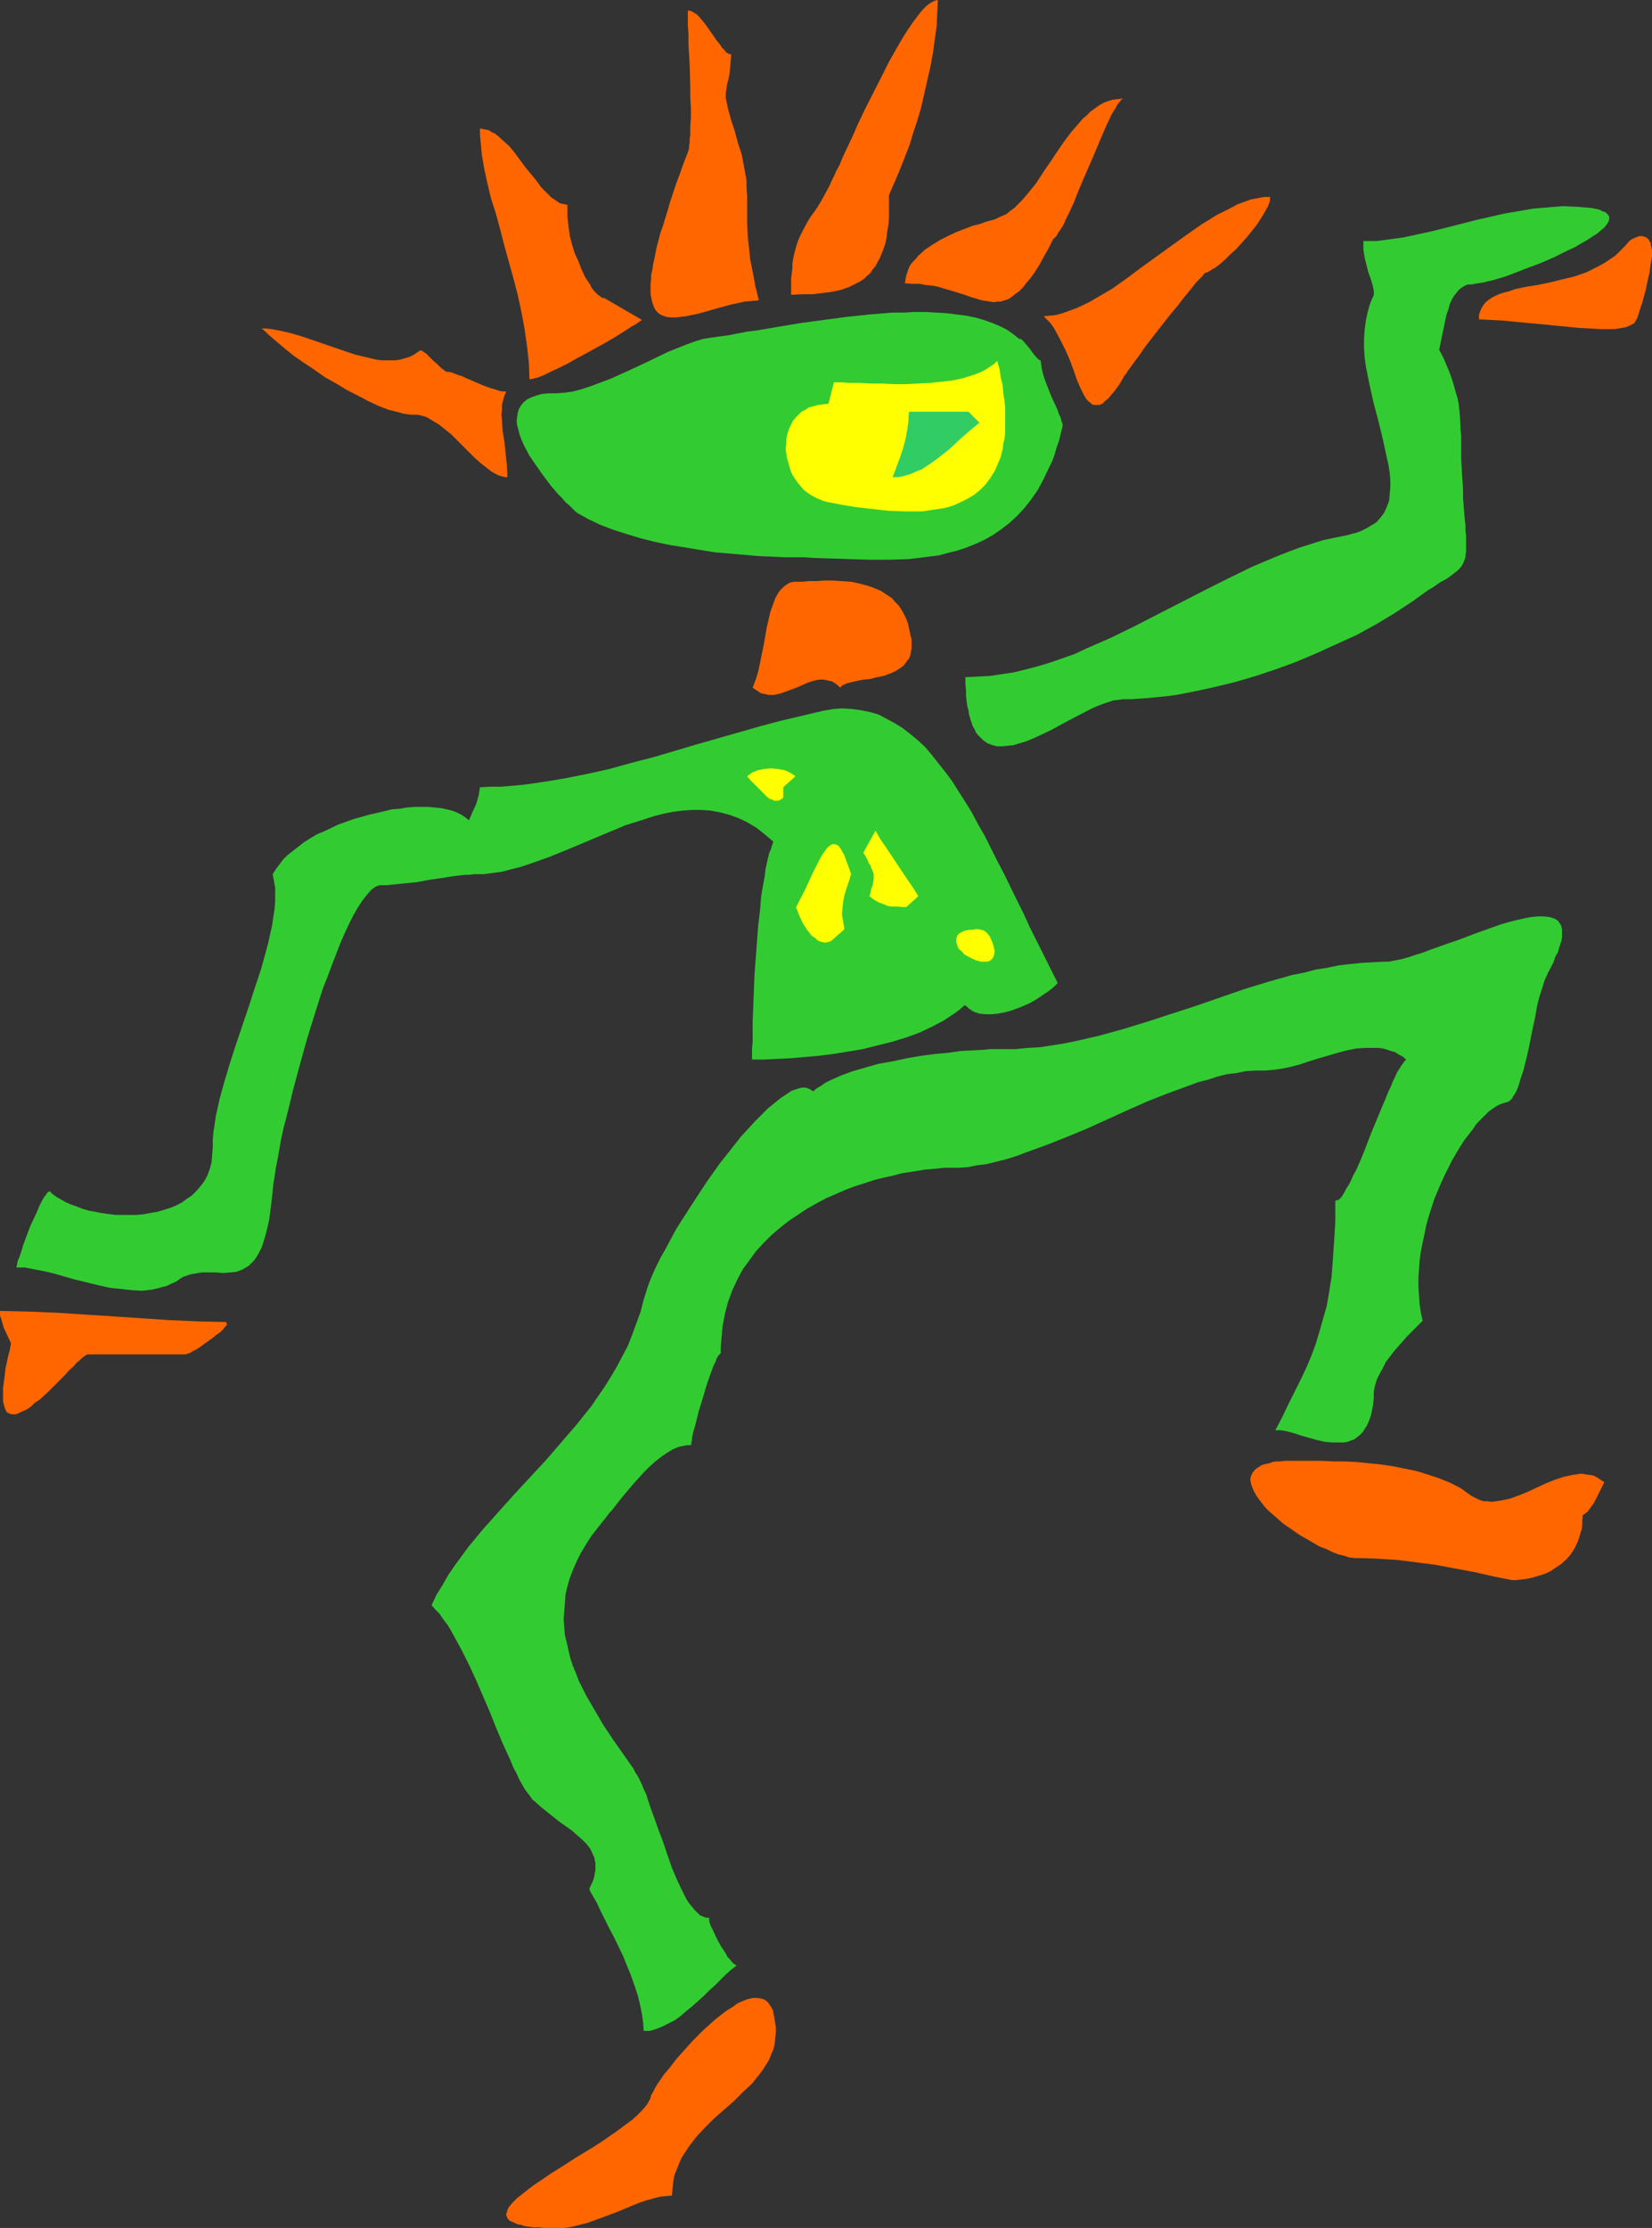 <?xml version="1.0" encoding="UTF-8" standalone="no"?>
<svg
   version="1.0"
   width="115.516mm"
   height="155.711mm"
   id="svg21"
   sodipodi:docname="Bony Dancing 1.wmf"
   xmlns:inkscape="http://www.inkscape.org/namespaces/inkscape"
   xmlns:sodipodi="http://sodipodi.sourceforge.net/DTD/sodipodi-0.dtd"
   xmlns="http://www.w3.org/2000/svg"
   xmlns:svg="http://www.w3.org/2000/svg">
  <rect width="100%" height="100%" fill="#333333" stroke="none"/>
  <sodipodi:namedview
     id="namedview21"
     pagecolor="#ffffff"
     bordercolor="#000000"
     borderopacity="0.25"
     inkscape:showpageshadow="2"
     inkscape:pageopacity="0.0"
     inkscape:pagecheckerboard="0"
     inkscape:deskcolor="#d1d1d1"
     inkscape:document-units="mm" />
  <defs
     id="defs1">
    <pattern
       id="WMFhbasepattern"
       patternUnits="userSpaceOnUse"
       width="6"
       height="6"
       x="0"
       y="0" />
  </defs>
  <path
     style="fill:#32cc32;fill-opacity:1;fill-rule:evenodd;stroke:none"
     d="m 269.357,89.521 -1.616,-1.293 -1.616,-1.131 -1.939,-0.97 -1.939,-0.808 -2.262,-0.808 -2.262,-0.646 -2.424,-0.485 -2.585,-0.323 -2.585,-0.323 -2.747,-0.162 -2.747,-0.162 h -2.908 l -2.908,0.162 h -2.908 l -5.979,0.485 -6.14,0.646 -6.14,0.808 -5.979,0.808 -5.817,0.97 -5.655,0.97 -2.585,0.323 -2.585,0.485 -2.424,0.485 -2.424,0.323 -2.262,0.323 -2.101,0.323 -2.101,0.646 -2.262,0.808 -2.424,0.97 -2.424,0.97 -5.009,2.424 -5.171,2.424 -5.009,2.262 -2.585,0.97 -2.585,0.97 -2.424,0.808 -2.424,0.646 -2.262,0.323 -2.262,0.162 h -1.939 l -1.777,0.162 -1.616,0.485 -1.293,0.485 -0.969,0.485 -0.969,0.808 -0.646,0.808 -0.485,0.808 -0.323,0.97 -0.162,1.131 -0.162,1.131 0.162,1.293 0.323,1.131 0.323,1.293 0.485,1.293 0.646,1.454 1.454,2.747 1.777,2.585 1.939,2.747 1.939,2.585 1.939,2.262 0.969,0.97 0.97,1.131 0.969,0.808 0.808,0.808 0.808,0.808 0.646,0.485 1.454,0.808 1.454,0.808 3.07,1.454 3.393,1.293 3.555,1.131 3.716,1.131 3.878,0.97 3.878,0.808 4.04,0.646 3.878,0.646 4.04,0.646 3.878,0.323 3.716,0.323 3.716,0.323 3.555,0.162 3.393,0.162 h 3.07 2.101 l 2.262,0.162 4.847,0.162 5.009,0.162 5.171,0.162 h 5.171 l 5.171,-0.162 2.747,-0.323 2.585,-0.323 2.585,-0.323 2.424,-0.646 2.585,-0.646 2.424,-0.808 2.424,-0.97 2.424,-1.131 2.262,-1.293 2.101,-1.454 2.101,-1.616 2.101,-1.939 1.939,-2.101 1.777,-2.262 1.777,-2.585 1.454,-2.747 1.454,-3.07 0.808,-1.616 0.646,-1.778 0.485,-1.778 0.646,-1.778 0.485,-1.939 0.485,-1.939 v -0.646 l -0.323,-0.808 -0.162,-0.808 -0.485,-0.97 -0.162,-0.485 -0.162,-0.485 -0.485,-1.131 -1.131,-2.424 -0.969,-2.424 -0.969,-2.585 -0.323,-1.131 -0.323,-1.293 -0.162,-1.131 -0.162,-1.131 h -0.162 l -0.323,-0.162 -0.646,-0.646 -0.808,-0.97 -0.808,-1.131 -0.808,-0.97 -0.808,-0.97 -0.323,-0.323 -0.323,-0.323 -0.323,-0.162 z"
     id="path1" />
  <path
     style="fill:#ff6600;fill-opacity:1;fill-rule:evenodd;stroke:none"
     d="m 118.116,98.247 -0.323,-0.162 -0.323,-0.162 -0.323,-0.323 -0.485,-0.323 -0.969,-0.97 -1.131,-0.97 -0.969,-0.97 -0.969,-0.97 -0.969,-0.646 -0.323,-0.162 h -0.323 l -0.969,0.646 -0.969,0.646 -1.131,0.485 -1.131,0.323 -1.131,0.323 -1.131,0.162 h -1.293 -2.424 L 99.534,95.016 96.788,94.369 94.041,93.723 91.132,92.753 85.477,90.814 79.821,88.875 77.075,88.067 74.328,87.421 71.742,86.936 70.45,86.774 h -1.293 l 0.969,0.808 0.808,0.808 2.101,1.778 2.262,1.939 2.424,1.939 2.585,1.778 2.908,1.939 2.747,1.939 2.908,1.616 2.908,1.778 2.908,1.454 2.747,1.454 2.747,1.293 2.585,0.97 1.293,0.323 1.293,0.323 1.131,0.323 0.969,0.162 1.131,0.162 h 0.969 0.808 l 0.808,0.162 1.616,0.485 1.616,0.97 1.616,0.97 1.616,1.293 1.616,1.293 3.07,3.07 3.07,3.07 1.616,1.454 1.454,1.131 1.454,1.131 1.454,0.808 0.808,0.323 0.646,0.162 0.646,0.162 h 0.646 l -0.162,-3.232 -0.323,-3.07 -0.323,-3.07 -0.485,-2.909 -0.162,-2.909 -0.162,-1.293 0.162,-1.293 v -1.293 l 0.323,-1.293 0.323,-1.131 0.485,-1.131 h -0.969 l -0.808,-0.162 -0.969,-0.323 -1.131,-0.323 -2.262,-0.808 -2.262,-0.97 -2.262,-0.97 -0.969,-0.485 -1.131,-0.323 -0.808,-0.323 -0.808,-0.323 -0.646,-0.162 z"
     id="path2" />
  <path
     style="fill:#ff6600;fill-opacity:1;fill-rule:evenodd;stroke:none"
     d="m 154.634,73.201 -0.969,-2.101 -0.808,-2.101 -0.969,-2.101 -0.646,-2.101 -0.646,-2.424 -0.323,-2.424 -0.162,-1.293 -0.162,-1.454 v -1.454 -1.616 l -0.646,-0.162 -0.808,-0.162 -0.646,-0.162 -0.646,-0.485 -1.454,-0.97 -1.293,-1.293 -1.454,-1.454 -1.293,-1.778 -2.908,-3.555 -2.747,-3.717 -1.454,-1.778 -1.616,-1.454 -1.454,-1.293 -0.808,-0.646 -0.808,-0.323 -0.646,-0.485 -0.808,-0.162 -0.808,-0.162 -0.808,-0.162 v 1.616 l 0.162,1.778 0.323,3.555 0.646,3.717 0.808,3.717 0.969,4.04 1.293,4.04 1.131,4.201 1.131,4.363 2.424,8.726 1.131,4.363 0.969,4.525 0.808,4.363 0.646,4.525 0.485,4.363 0.162,4.363 h 0.323 l 0.646,-0.162 0.646,-0.162 0.646,-0.162 0.808,-0.323 0.808,-0.323 1.939,-0.97 2.101,-0.97 2.262,-1.131 2.262,-1.293 2.424,-1.293 4.686,-2.585 2.262,-1.293 2.101,-1.293 1.777,-1.131 0.969,-0.646 0.808,-0.485 0.646,-0.323 0.646,-0.485 0.485,-0.323 0.485,-0.323 -10.018,-5.817 h -0.485 l -0.646,-0.485 -0.646,-0.485 -0.646,-0.646 -0.808,-0.97 -0.485,-0.97 z"
     id="path3" />
  <path
     style="fill:#ff6600;fill-opacity:1;fill-rule:evenodd;stroke:none"
     d="m 197.453,51.709 -0.162,-2.101 V 47.669 l -0.323,-1.778 -0.323,-1.778 -0.646,-3.393 -0.969,-2.909 -0.808,-3.07 -0.969,-2.909 -0.808,-2.909 -0.646,-3.07 v -1.131 l 0.162,-1.131 0.162,-1.131 0.323,-1.293 0.323,-1.454 0.162,-1.616 0.162,-1.778 0.162,-1.939 -0.646,-0.162 -0.646,-0.323 -0.485,-0.646 -0.646,-0.646 -0.646,-0.97 -0.808,-0.97 -1.454,-2.101 -1.454,-2.101 -0.808,-0.97 -0.808,-0.97 -0.646,-0.646 -0.97,-0.646 -0.646,-0.323 -0.808,-0.162 v 1.778 2.101 l 0.162,2.424 V 11.635 l 0.162,2.585 0.162,2.909 0.162,5.817 v 2.747 l 0.162,2.909 v 2.424 l -0.162,2.585 v 2.101 l -0.162,0.97 v 0.97 l -0.162,0.808 v 0.646 l -0.162,0.646 -0.162,0.485 -1.131,2.909 -0.97,2.747 -0.969,2.585 -0.808,2.424 -0.808,2.424 -0.646,2.262 -0.646,2.101 -0.646,2.101 -0.646,1.778 -0.485,1.939 -0.485,1.778 -0.323,1.616 -0.323,1.616 -0.323,1.454 -0.162,1.293 -0.323,1.293 v 1.131 l -0.162,1.131 v 2.101 0.808 l 0.162,0.808 0.162,0.808 0.162,0.646 0.485,1.293 0.485,0.808 0.808,0.808 0.969,0.485 0.969,0.323 1.131,0.162 h 1.293 l 1.293,-0.162 1.454,-0.162 1.454,-0.323 1.616,-0.323 1.777,-0.485 3.393,-0.97 3.555,-0.97 3.716,-0.808 1.939,-0.162 1.777,-0.162 -0.485,-2.101 -0.485,-1.939 -0.323,-1.939 -0.323,-1.616 -0.323,-1.616 -0.323,-1.616 -0.323,-3.07 -0.323,-3.07 -0.162,-3.07 v -1.778 -1.778 z"
     id="path4" />
  <path
     style="fill:#ff6600;fill-opacity:1;fill-rule:evenodd;stroke:none"
     d="m 234.94,51.548 0.97,-2.262 1.131,-2.585 1.131,-2.747 1.131,-2.909 1.131,-2.909 0.969,-3.232 1.131,-3.393 0.969,-3.393 0.808,-3.555 0.808,-3.555 0.808,-3.555 0.646,-3.555 0.485,-3.555 0.485,-3.555 0.162,-3.393 L 247.867,0 l -0.808,0.162 -0.646,0.323 -0.808,0.485 -0.808,0.646 -0.97,0.97 -0.808,0.97 -0.97,1.293 -0.969,1.293 -0.969,1.454 -0.969,1.454 -0.969,1.616 -1.131,1.939 -2.101,3.717 -1.939,3.878 -4.201,8.241 -1.939,4.04 -1.777,4.04 -1.777,3.717 -0.808,1.778 -0.646,1.616 -0.808,1.454 -0.646,1.454 -0.646,1.293 -0.485,1.131 -1.131,2.101 -0.969,1.778 -0.97,1.616 -0.969,1.454 -0.969,1.293 -0.808,1.293 -1.454,2.747 -0.646,1.293 -0.646,1.616 -0.485,1.616 -0.485,1.939 -0.323,1.939 v 1.131 l -0.162,1.293 -0.162,1.293 v 1.454 1.454 1.616 l 2.908,-0.162 h 2.747 l 2.585,-0.323 2.585,-0.323 2.262,-0.485 2.262,-0.808 1.939,-0.97 0.969,-0.485 0.969,-0.646 0.808,-0.808 0.808,-0.646 0.646,-0.97 0.808,-0.97 0.485,-0.97 0.646,-1.131 0.969,-2.424 0.485,-1.454 0.323,-1.454 0.162,-1.616 0.323,-1.778 0.162,-1.778 v -1.939 -2.101 z"
     id="path5" />
  <path
     style="fill:#ff6600;fill-opacity:1;fill-rule:evenodd;stroke:none"
     d="m 278.405,63.021 0.485,-0.323 0.485,-0.646 0.323,-0.646 0.485,-0.646 0.646,-0.97 0.485,-0.97 0.485,-1.131 0.646,-1.293 1.293,-2.747 1.131,-2.909 1.293,-3.07 2.747,-6.302 1.293,-3.07 1.293,-3.07 1.131,-2.585 0.646,-1.293 0.485,-1.131 0.646,-0.97 0.485,-0.808 0.485,-0.97 0.485,-0.485 0.485,-0.646 0.485,-0.323 -1.293,0.162 -1.454,0.162 -1.131,0.323 -1.293,0.485 -1.131,0.646 -1.131,0.808 -1.131,0.808 -0.969,0.97 -1.131,0.97 -0.969,1.131 -2.101,2.424 -1.939,2.585 -1.777,2.585 -1.939,2.909 -1.777,2.585 -1.777,2.747 -1.939,2.424 -1.939,2.262 -0.969,0.97 -0.969,0.97 -1.131,0.808 -0.969,0.808 -1.131,0.485 -1.131,0.485 -0.162,0.162 -0.485,0.162 -0.323,0.162 -0.646,0.162 -0.646,0.162 -0.646,0.162 -1.777,0.646 -1.939,0.485 -2.101,0.808 -2.101,0.808 -2.101,0.97 -2.262,1.131 -2.101,1.293 -1.939,1.293 -1.777,1.616 -0.646,0.808 -0.808,0.808 -0.646,0.808 -0.485,0.97 -0.323,0.97 -0.323,0.97 -0.162,0.97 -0.162,0.97 1.939,0.162 h 1.939 l 1.777,0.323 1.777,0.162 1.454,0.323 1.616,0.485 2.747,0.808 2.585,0.808 1.293,0.485 1.131,0.323 2.101,0.646 1.131,0.162 0.969,0.162 0.969,0.162 0.97,-0.162 h 0.969 l 0.969,-0.323 0.969,-0.323 0.808,-0.485 0.969,-0.808 1.131,-0.808 0.969,-0.97 0.969,-1.293 1.131,-1.293 1.131,-1.616 1.131,-1.778 1.131,-2.101 1.293,-2.262 z"
     id="path6" />
  <path
     style="fill:#ff6600;fill-opacity:1;fill-rule:evenodd;stroke:none"
     d="m 318.478,72.07 h 0.162 l 0.485,-0.162 0.323,-0.162 0.485,-0.323 0.485,-0.323 0.646,-0.323 1.293,-0.97 1.293,-1.131 1.454,-1.454 1.616,-1.454 1.454,-1.616 1.454,-1.616 1.293,-1.616 1.293,-1.616 1.131,-1.778 0.969,-1.616 0.808,-1.454 0.485,-1.293 v -0.646 l 0.162,-0.485 h -1.777 l -1.616,0.323 -1.777,0.323 -1.777,0.646 -1.777,0.646 -1.777,0.97 -1.939,0.97 -1.939,0.97 -1.777,1.131 -2.101,1.293 -3.716,2.585 -4.04,2.909 -4.04,2.909 -4.04,2.909 -3.878,2.909 -3.878,2.747 -1.939,1.131 -1.939,1.131 -1.939,1.131 -1.939,0.97 -1.777,0.808 -1.777,0.646 -1.777,0.646 -1.777,0.485 -1.616,0.162 -1.616,0.162 0.808,0.808 0.969,0.97 0.808,1.131 0.646,1.131 1.293,2.424 1.293,2.585 1.131,2.585 0.969,2.585 0.808,2.424 0.969,2.262 0.485,0.97 0.485,0.97 0.485,0.808 0.485,0.646 0.646,0.485 0.485,0.485 0.646,0.162 h 0.646 0.646 l 0.808,-0.323 0.646,-0.646 0.97,-0.808 0.808,-0.97 0.97,-1.131 1.131,-1.616 0.969,-1.616 0.323,-0.646 0.485,-0.485 0.323,-0.646 0.646,-0.808 1.131,-1.616 1.454,-1.939 1.454,-2.101 1.616,-2.101 3.393,-4.363 1.777,-2.262 1.777,-2.101 1.616,-2.101 1.454,-1.778 1.293,-1.616 0.646,-0.808 0.646,-0.646 0.485,-0.485 0.485,-0.485 0.323,-0.485 z"
     id="path7" />
  <path
     style="fill:#ffff00;fill-opacity:1;fill-rule:evenodd;stroke:none"
     d="m 220.398,100.994 h 0.969 1.131 l 2.262,0.162 h 2.585 l 2.908,0.162 h 2.908 l 3.07,0.162 h 3.232 l 3.07,-0.162 3.232,-0.162 3.07,-0.323 2.908,-0.323 2.908,-0.646 2.585,-0.808 1.293,-0.485 1.131,-0.485 1.131,-0.646 0.97,-0.646 0.969,-0.646 0.808,-0.808 0.646,2.262 0.323,2.262 0.485,1.939 0.162,2.101 0.323,1.939 0.162,1.778 v 1.778 1.778 1.616 1.454 l -0.162,1.616 -0.323,1.293 -0.162,1.454 -0.323,1.293 -0.323,1.131 -0.485,1.131 -0.969,2.262 -1.131,1.778 -1.293,1.778 -1.454,1.454 -1.616,1.293 -1.616,0.97 -1.939,0.97 -1.777,0.808 -2.101,0.646 -1.939,0.323 -2.262,0.323 -2.101,0.323 h -2.262 -2.101 l -4.524,-0.162 -4.363,-0.485 -4.201,-0.485 -1.939,-0.323 -1.939,-0.323 -1.616,-0.323 -1.777,-0.323 -1.293,-0.323 -1.131,-0.485 -1.131,-0.485 -1.131,-0.646 -0.969,-0.646 -0.969,-0.808 -0.808,-0.97 -0.808,-0.97 -0.646,-0.97 -0.646,-0.97 -0.485,-1.131 -0.323,-1.131 -0.323,-1.131 -0.323,-1.131 -0.162,-1.131 -0.162,-1.131 0.162,-1.131 v -1.131 l 0.162,-1.131 0.323,-1.131 0.323,-0.97 0.485,-0.97 0.485,-0.97 0.646,-0.808 0.808,-0.808 0.808,-0.808 0.969,-0.485 0.969,-0.646 1.293,-0.323 1.131,-0.323 1.293,-0.162 1.454,-0.162 z"
     id="path8" />
  <path
     style="fill:#32cc32;fill-opacity:1;fill-rule:evenodd;stroke:none"
     d="m 388.927,75.14 0.808,-0.162 0.969,-0.162 1.131,-0.162 1.293,-0.323 1.454,-0.323 1.616,-0.485 1.616,-0.485 1.777,-0.646 3.716,-1.454 3.878,-1.454 3.716,-1.616 3.555,-1.778 1.777,-0.808 1.616,-0.97 1.454,-0.808 1.454,-0.97 1.293,-0.808 0.97,-0.808 0.969,-0.808 0.646,-0.808 0.485,-0.808 0.162,-0.646 v -0.646 l -0.323,-0.485 -0.323,-0.323 -0.323,-0.323 -0.485,-0.162 -0.485,-0.162 -0.485,-0.323 -0.646,-0.162 -0.808,-0.162 -0.808,-0.162 -1.939,-0.162 -1.777,-0.162 -3.878,-0.162 -3.878,0.323 -3.878,0.323 -3.716,0.646 -3.878,0.646 -7.756,1.778 -7.594,1.939 -3.878,0.97 -3.716,0.808 -3.716,0.808 -3.555,0.485 -3.555,0.485 h -3.555 v 2.262 l 0.323,2.101 0.485,1.939 0.485,1.939 0.646,1.778 0.485,1.616 0.323,1.454 v 0.646 0.485 l -0.969,2.262 -0.646,2.262 -0.485,2.262 -0.323,2.424 -0.162,2.424 v 2.262 l 0.162,2.585 0.323,2.424 0.485,2.424 0.485,2.424 1.131,5.009 1.293,4.848 1.131,4.686 0.485,2.262 0.485,2.262 0.485,2.101 0.323,2.101 0.162,1.939 v 1.939 l -0.162,1.778 -0.162,1.778 -0.646,1.616 -0.646,1.454 -0.969,1.293 -1.131,1.293 -0.808,0.485 -0.808,0.485 -0.808,0.485 -0.969,0.485 -0.969,0.485 -0.969,0.323 -1.293,0.323 -1.131,0.323 -3.232,0.646 -3.07,0.646 -3.07,0.97 -3.07,0.97 -3.07,1.131 -3.232,1.293 -6.14,2.585 -6.302,3.07 -6.14,3.07 -12.603,6.464 -6.302,3.232 -6.302,3.07 -6.302,2.747 -3.07,1.454 -3.232,1.131 -3.232,1.131 -3.232,0.97 -3.07,0.808 -3.232,0.808 -3.232,0.485 -3.232,0.485 -3.232,0.162 -3.232,0.162 v 1.778 l 0.162,1.616 v 1.454 l 0.162,1.454 0.162,1.293 0.323,1.131 0.162,1.131 0.323,1.131 0.323,0.97 0.323,0.97 0.485,0.808 0.323,0.808 0.485,0.646 0.485,0.485 0.969,0.97 1.131,0.808 1.293,0.485 1.293,0.323 h 1.454 l 1.454,-0.162 1.454,-0.162 1.616,-0.485 1.616,-0.485 1.616,-0.646 1.777,-0.808 3.393,-1.616 3.555,-1.939 3.393,-1.778 3.393,-1.778 1.454,-0.646 1.616,-0.646 1.454,-0.485 1.454,-0.485 1.454,-0.162 1.131,-0.162 h 2.262 l 2.262,-0.162 2.262,-0.162 4.847,-0.485 2.424,-0.323 5.009,-0.97 5.171,-1.131 5.332,-1.293 5.494,-1.616 5.332,-1.778 5.332,-1.939 5.332,-2.262 5.332,-2.424 5.332,-2.424 5.009,-2.747 4.847,-2.909 4.686,-3.07 4.524,-3.232 1.131,-0.646 1.131,-0.808 0.969,-0.646 0.969,-0.485 0.808,-0.485 0.646,-0.485 1.293,-0.97 0.969,-0.808 0.808,-0.97 0.485,-0.97 0.485,-1.293 v -0.646 l 0.162,-0.808 v -0.97 -1.939 -1.293 l -0.162,-1.293 v -1.454 l -0.162,-1.454 -0.162,-1.778 -0.162,-1.939 -0.162,-2.101 v -2.262 l -0.162,-2.424 -0.162,-2.747 -0.162,-2.747 v -4.201 -1.778 l -0.162,-1.939 -0.162,-3.393 -0.323,-3.232 -0.323,-1.616 -0.485,-1.616 -0.485,-1.778 -0.485,-1.616 -0.646,-1.777 -0.808,-1.939 -0.808,-1.939 -1.131,-2.101 0.646,-3.232 0.646,-3.07 0.646,-3.07 0.485,-1.293 0.323,-1.293 0.485,-1.131 0.646,-1.131 0.646,-0.808 0.646,-0.808 0.808,-0.646 0.808,-0.485 0.808,-0.323 z"
     id="path9" />
  <path
     style="fill:#ff6600;fill-opacity:1;fill-rule:evenodd;stroke:none"
     d="m 430.777,63.505 -1.293,1.454 -1.293,1.293 -1.293,1.293 -1.454,0.97 -1.454,0.97 -1.454,0.808 -1.616,0.808 -1.616,0.808 -3.232,1.131 -3.393,0.808 -3.232,0.808 -3.232,0.646 -3.07,0.485 -2.908,0.646 -1.293,0.485 -1.293,0.323 -1.131,0.323 -1.131,0.485 -0.97,0.485 -0.969,0.646 -0.808,0.646 -0.646,0.808 -0.485,0.808 -0.323,0.808 -0.323,0.97 v 1.131 l 3.07,0.162 3.232,0.162 3.232,0.323 3.393,0.323 3.555,0.323 3.232,0.323 3.393,0.323 3.232,0.323 2.908,0.162 2.908,0.162 h 1.293 1.293 1.131 l 0.969,-0.162 0.969,-0.162 0.969,-0.162 0.808,-0.323 0.646,-0.323 0.646,-0.323 0.323,-0.323 0.323,-0.646 0.323,-0.485 0.646,-2.101 0.646,-1.939 0.485,-1.778 0.485,-1.778 0.323,-1.616 0.323,-1.454 0.323,-1.293 0.162,-1.293 0.162,-1.131 0.162,-0.97 0.162,-0.97 v -1.616 l -0.162,-0.808 -0.162,-0.485 v -0.646 l -0.323,-0.323 -0.162,-0.485 -0.485,-0.485 -0.646,-0.323 -0.646,-0.162 h -0.808 l -0.808,0.323 -0.808,0.323 z"
     id="path10" />
  <path
     style="fill:#32cc32;fill-opacity:1;fill-rule:evenodd;stroke:none"
     d="m 125.226,230.914 h 2.585 l 2.424,-0.323 2.424,-0.323 2.424,-0.646 2.585,-0.646 2.424,-0.808 5.009,-1.778 5.171,-2.101 5.009,-2.101 5.009,-2.101 5.009,-2.101 2.585,-0.808 2.585,-0.808 2.424,-0.808 2.585,-0.646 2.424,-0.485 2.585,-0.323 2.424,-0.162 h 2.424 l 2.424,0.162 2.585,0.485 2.424,0.646 2.262,0.808 2.424,1.131 2.424,1.454 2.262,1.778 2.262,1.939 -0.323,0.808 -0.323,1.131 -0.485,1.131 -0.323,1.293 -0.323,1.454 -0.323,1.454 -0.162,1.616 -0.646,3.555 -0.323,1.939 -0.323,3.878 -0.485,4.04 -0.323,4.363 -0.646,8.564 -0.162,4.363 -0.162,4.04 -0.162,4.04 v 3.717 1.616 l -0.162,1.616 v 2.909 h 3.232 l 3.232,-0.162 3.555,-0.162 3.716,-0.323 3.716,-0.323 3.878,-0.485 4.04,-0.646 3.878,-0.646 3.878,-0.97 3.878,-0.97 3.716,-1.131 3.555,-1.293 3.393,-1.616 3.07,-1.616 1.454,-0.97 1.454,-0.97 1.293,-0.97 1.293,-1.131 0.646,0.485 0.485,0.485 1.293,0.808 1.454,0.485 1.616,0.162 h 1.616 l 1.616,-0.162 1.777,-0.323 1.777,-0.485 1.777,-0.646 1.616,-0.646 1.777,-0.808 1.616,-0.97 1.454,-0.97 1.454,-0.97 1.454,-1.131 1.131,-1.131 -3.716,-7.433 -3.716,-7.433 -1.616,-3.555 -1.777,-3.555 -3.393,-6.948 -1.777,-3.393 -1.616,-3.232 -1.616,-3.232 -1.777,-3.07 -1.616,-3.07 -1.777,-2.909 -1.777,-2.747 -1.616,-2.585 -1.777,-2.424 -1.939,-2.424 -1.777,-2.262 -1.777,-2.101 -1.939,-1.778 -1.939,-1.616 -2.101,-1.616 -2.101,-1.293 -2.101,-1.131 -2.101,-1.131 -2.262,-0.646 -2.424,-0.485 -2.262,-0.323 -2.585,-0.162 -2.424,0.162 -2.747,0.485 -5.494,1.293 -5.494,1.293 -5.494,1.454 -5.655,1.616 -5.655,1.616 -5.655,1.616 -11.472,3.393 -5.655,1.454 -5.817,1.616 -5.817,1.293 -5.655,1.131 -5.817,0.97 -5.655,0.808 -5.655,0.485 h -2.908 l -2.747,0.162 -0.162,0.97 -0.162,1.131 -0.323,1.131 -0.323,1.131 -0.969,2.101 -0.969,2.262 -0.969,-0.808 -0.969,-0.646 -1.293,-0.646 -1.293,-0.485 -1.293,-0.323 -1.616,-0.323 -1.616,-0.162 -1.777,-0.162 h -1.777 -1.777 l -1.939,0.162 -1.939,0.323 -2.101,0.162 -1.939,0.485 -4.201,0.97 -4.04,1.131 -4.04,1.454 -3.716,1.778 -1.939,0.808 -1.616,0.97 -1.777,1.131 -1.454,1.131 -1.454,1.131 -1.454,1.131 -1.131,1.131 -0.969,1.293 -0.969,1.293 -0.808,1.293 0.323,1.778 0.323,1.778 v 1.778 1.939 l -0.162,1.939 -0.323,2.101 -0.323,2.262 -0.485,2.101 -0.485,2.262 -0.646,2.424 -1.293,4.686 -1.616,4.848 -1.616,5.009 -3.393,10.019 -1.616,5.009 -1.454,4.848 -1.293,4.686 -0.485,2.262 -0.485,2.101 -0.323,2.262 -0.323,2.101 -0.162,1.939 v 1.939 l -0.162,2.101 -0.162,1.939 -0.485,1.778 -0.646,1.778 -0.808,1.454 -0.969,1.293 -1.131,1.293 -1.131,1.131 -1.454,0.97 -1.293,0.97 -1.616,0.808 -1.616,0.646 -1.616,0.485 -1.616,0.485 -1.939,0.323 -1.777,0.323 -1.777,0.162 h -1.777 -3.716 l -3.716,-0.485 -1.616,-0.323 -1.777,-0.323 -1.616,-0.485 -1.616,-0.646 -1.454,-0.485 -1.454,-0.646 -1.131,-0.646 -1.131,-0.646 -1.131,-0.808 -0.808,-0.808 -0.162,0.162 -0.323,0.162 -0.162,0.162 -0.162,0.323 -0.646,0.808 -0.646,1.131 -0.646,1.293 -0.646,1.616 -1.616,3.393 -1.293,3.393 -0.646,1.778 -0.485,1.616 -0.485,1.454 -0.485,1.131 -0.162,0.646 v 0.323 l -0.162,0.485 v 0.323 h 1.131 1.131 l 2.424,0.485 2.585,0.485 2.747,0.646 2.747,0.808 2.908,0.808 5.979,1.454 2.908,0.646 2.908,0.323 2.908,0.323 2.908,0.162 1.293,-0.162 1.293,-0.162 1.454,-0.323 1.131,-0.323 1.293,-0.323 1.293,-0.646 1.131,-0.485 1.131,-0.808 0.808,-0.485 0.969,-0.323 0.969,-0.323 0.969,-0.162 1.939,-0.323 h 1.939 1.939 l 1.777,0.162 1.777,-0.162 1.777,-0.162 0.808,-0.323 0.808,-0.323 0.808,-0.485 0.808,-0.485 0.646,-0.646 0.808,-0.808 0.646,-0.97 0.646,-1.131 0.646,-1.293 0.485,-1.454 0.485,-1.616 0.485,-1.939 0.485,-2.101 0.323,-2.262 0.323,-2.585 0.323,-2.909 0.162,-1.778 0.323,-1.939 0.323,-2.262 0.485,-2.424 0.485,-2.747 0.485,-2.747 0.646,-2.909 0.808,-3.07 0.808,-3.232 0.808,-3.393 1.777,-6.625 1.939,-6.948 2.101,-6.787 2.101,-6.625 1.293,-3.232 1.131,-3.07 1.131,-2.909 1.131,-2.909 1.131,-2.585 1.131,-2.424 1.131,-2.262 1.131,-1.939 1.131,-1.778 1.131,-1.454 0.969,-1.131 0.485,-0.485 0.646,-0.485 0.485,-0.323 0.485,-0.162 0.485,-0.162 h 0.485 1.454 l 1.454,-0.162 3.07,-0.323 3.393,-0.323 3.393,-0.646 3.393,-0.485 3.07,-0.485 1.454,-0.162 1.454,-0.162 h 1.131 z"
     id="path11" />
  <path
     style="fill:#ff6600;fill-opacity:1;fill-rule:evenodd;stroke:none"
     d="m 59.139,349.198 -7.11,-0.162 -7.271,-0.323 -7.271,-0.485 -7.271,-0.485 -7.594,-0.485 -7.433,-0.485 L 7.594,346.451 0,346.29 v 1.131 l 0.323,0.97 0.323,1.131 0.323,1.131 0.969,2.101 0.969,2.101 -0.323,1.778 -0.485,1.778 -0.323,1.616 -0.323,1.454 -0.162,1.454 -0.162,1.293 -0.162,1.293 -0.162,0.97 v 1.131 1.778 0.808 l 0.162,0.646 0.162,0.646 0.162,0.485 0.162,0.323 0.162,0.485 0.323,0.323 0.646,0.323 0.646,0.162 h 0.969 l 0.808,-0.323 0.969,-0.485 1.131,-0.485 1.131,-0.808 0.969,-0.97 1.293,-0.808 2.262,-2.101 2.424,-2.424 2.101,-2.101 0.969,-1.131 1.131,-0.97 0.808,-0.97 0.808,-0.646 0.646,-0.646 0.646,-0.485 0.485,-0.323 0.323,-0.162 h 25.853 0.162 l 0.323,-0.162 0.646,-0.162 0.808,-0.485 0.969,-0.485 0.969,-0.646 1.131,-0.808 2.262,-1.616 0.969,-0.808 0.969,-0.646 0.808,-0.808 0.485,-0.646 0.485,-0.485 v -0.323 -0.162 L 59.785,349.36 59.624,349.198 h -0.162 z"
     id="path12" />
  <path
     style="fill:#32cc32;fill-opacity:1;fill-rule:evenodd;stroke:none"
     d="m 334.313,282.784 2.101,-0.162 2.262,-0.323 2.424,-0.485 2.424,-0.646 2.424,-0.808 2.585,-0.808 5.009,-1.454 2.424,-0.646 2.424,-0.485 2.424,-0.162 h 2.424 1.131 l 1.131,0.162 1.131,0.323 0.969,0.323 1.131,0.323 0.969,0.646 0.969,0.485 0.969,0.808 -0.485,0.485 -0.323,0.485 -0.485,0.646 -0.485,0.808 -0.646,0.97 -0.485,1.131 -0.646,1.293 -0.485,1.293 -0.646,1.293 -0.646,1.616 -1.293,3.07 -2.747,6.625 -1.293,3.393 -1.293,3.232 -1.293,2.909 -0.808,1.454 -0.485,1.131 -0.646,1.293 -0.646,0.97 -0.485,0.97 -0.485,0.808 -0.485,0.646 -0.485,0.485 -0.485,0.162 -0.485,0.162 v 2.909 2.747 l -0.162,2.747 -0.162,2.424 -0.162,2.424 -0.162,2.424 -0.162,2.101 -0.162,2.262 -0.323,1.939 -0.323,2.101 -0.646,3.717 -0.969,3.393 -0.969,3.393 -0.969,3.232 -1.131,3.07 -1.293,3.07 -1.454,3.07 -1.616,3.232 -1.616,3.232 -1.616,3.393 -1.939,3.717 h 0.808 0.646 l 1.777,0.323 1.777,0.485 1.939,0.646 4.04,1.131 2.101,0.485 2.101,0.162 h 1.939 0.969 l 0.969,-0.162 0.808,-0.323 0.969,-0.323 0.808,-0.646 0.646,-0.485 0.808,-0.808 0.485,-0.808 0.646,-0.97 0.485,-1.131 0.485,-1.293 0.323,-1.454 0.323,-1.616 0.162,-1.778 v -1.616 l 0.323,-1.616 0.485,-1.616 0.808,-1.616 0.808,-1.454 0.808,-1.616 2.101,-2.747 2.262,-2.585 1.131,-1.293 0.969,-0.97 0.969,-0.97 0.808,-0.808 0.808,-0.808 0.646,-0.646 -0.485,-2.101 -0.323,-2.262 -0.162,-2.262 -0.162,-2.424 v -2.262 l 0.162,-2.262 0.162,-2.424 0.323,-2.262 0.485,-2.424 0.485,-2.262 0.485,-2.424 0.646,-2.262 1.454,-4.525 1.777,-4.201 0.969,-2.101 0.969,-1.939 0.969,-1.939 1.131,-1.939 0.969,-1.616 1.131,-1.778 1.131,-1.454 1.131,-1.454 0.969,-1.454 1.131,-1.131 1.131,-1.131 0.969,-0.97 1.131,-0.808 0.969,-0.646 0.969,-0.485 0.969,-0.323 0.646,-0.162 0.485,-0.162 0.485,-0.323 0.485,-0.485 0.323,-0.646 0.485,-0.646 0.485,-0.97 0.323,-0.808 0.323,-0.97 0.323,-1.131 0.808,-2.424 0.646,-2.585 0.646,-2.747 1.131,-5.656 0.646,-2.909 0.485,-2.909 0.646,-2.585 0.808,-2.424 0.323,-1.131 0.323,-0.97 0.485,-0.97 0.323,-0.808 0.808,-1.454 0.646,-1.293 0.485,-1.454 0.646,-1.131 0.323,-1.131 0.323,-0.97 0.323,-0.97 0.162,-0.97 v -0.646 -0.808 -0.646 l -0.162,-0.646 -0.162,-0.485 -0.323,-0.485 -0.323,-0.485 -0.323,-0.323 -0.969,-0.485 -1.131,-0.323 -1.454,-0.162 h -1.454 l -1.777,0.162 -1.777,0.323 -2.101,0.485 -1.939,0.485 -2.262,0.646 -2.262,0.808 -4.524,1.616 -4.686,1.778 -2.424,0.808 -2.262,0.808 -2.262,0.808 -2.101,0.808 -2.101,0.646 -1.939,0.646 -1.777,0.485 -1.616,0.323 -1.616,0.323 h -1.293 l -2.908,0.162 -3.07,0.162 -3.07,0.323 -2.908,0.323 -3.07,0.646 -3.07,0.485 -3.07,0.808 -3.232,0.646 -6.302,1.778 -6.302,1.939 -12.603,4.363 -12.927,4.201 -6.302,1.939 -6.463,1.778 -6.302,1.454 -3.232,0.646 -3.07,0.485 -3.232,0.485 -3.07,0.162 -3.232,0.323 h -3.07 -1.131 -1.293 -1.293 l -1.293,0.162 -3.07,0.162 -3.232,0.162 -3.393,0.485 -3.555,0.323 -3.716,0.485 -3.716,0.646 -3.716,0.808 -3.716,0.646 -3.393,0.97 -3.393,0.97 -3.07,1.131 -1.454,0.646 -1.454,0.646 -1.293,0.646 -1.131,0.808 -1.131,0.646 -0.969,0.808 -0.485,-0.323 -0.485,-0.323 -0.485,-0.162 -0.485,-0.162 h -0.485 -0.646 l -1.131,0.323 -1.454,0.485 -1.454,0.97 -1.454,0.97 -1.616,1.293 -1.777,1.454 -1.616,1.616 -1.777,1.778 -1.777,1.939 -1.939,2.101 -1.777,2.262 -1.777,2.262 -1.939,2.424 -3.555,5.009 -3.393,5.171 -3.232,5.009 -1.616,2.585 -1.293,2.424 -1.293,2.424 -1.293,2.262 -1.131,2.262 -0.97,2.101 -0.808,1.939 -0.646,1.778 -0.485,1.616 -0.485,1.454 -0.808,3.232 -1.131,3.07 -1.131,3.07 -1.131,2.909 -1.454,2.747 -1.454,2.747 -1.616,2.747 -1.616,2.585 -1.777,2.585 -1.777,2.585 -3.878,4.848 -4.04,4.686 -4.04,4.686 -4.201,4.525 -4.201,4.525 -4.201,4.686 -4.04,4.525 -3.878,4.686 -1.777,2.424 -1.777,2.424 -1.777,2.585 -1.454,2.585 -1.616,2.585 -1.293,2.747 0.969,1.131 1.131,1.131 0.969,1.454 1.131,1.454 0.969,1.616 0.969,1.778 1.939,3.555 1.939,3.878 1.777,3.878 3.555,8.241 1.616,4.04 1.616,3.878 1.616,3.555 0.808,1.778 0.646,1.616 0.808,1.454 0.646,1.454 0.808,1.454 0.646,1.131 0.808,1.131 0.646,0.808 0.646,0.97 0.646,0.485 1.616,1.454 1.616,1.293 3.232,2.585 1.616,1.131 1.616,1.131 1.454,1.293 1.293,1.131 1.293,1.293 0.969,1.293 0.646,1.454 0.323,0.646 0.162,0.808 0.162,0.808 v 0.808 0.97 l -0.162,0.808 -0.162,0.97 -0.323,1.131 -0.485,0.97 -0.485,1.131 0.323,0.808 0.485,0.808 1.131,1.939 0.969,2.101 1.131,2.262 1.131,2.262 1.293,2.424 2.424,5.009 2.101,5.171 0.969,2.747 0.808,2.424 0.646,2.585 0.485,2.424 0.323,2.262 0.162,2.262 h 1.616 l 1.616,-0.485 1.616,-0.646 1.616,-0.808 1.616,-0.808 1.616,-1.131 1.454,-1.293 1.616,-1.293 3.07,-2.747 1.454,-1.454 1.616,-1.454 2.747,-2.747 1.454,-1.293 1.454,-1.131 -0.323,-0.162 -0.485,-0.323 -0.485,-0.485 -0.485,-0.646 -0.646,-0.646 -0.485,-0.97 -1.293,-1.939 -1.131,-2.101 -0.969,-2.101 -0.485,-0.97 -0.323,-0.808 -0.162,-0.808 v -0.646 h -0.808 l -0.808,-0.323 -0.808,-0.323 -0.646,-0.646 -0.808,-0.808 -0.646,-0.808 -0.808,-0.97 -0.646,-0.97 -0.646,-1.293 -0.646,-1.293 -1.293,-2.747 -1.293,-3.07 -1.131,-3.232 -1.131,-3.393 -1.293,-3.393 -1.131,-3.232 -1.131,-3.07 -0.97,-3.07 -0.646,-1.293 -0.485,-1.293 -0.646,-1.293 -0.485,-0.97 -0.646,-0.97 -0.485,-0.97 -5.332,-7.595 -2.585,-3.878 -2.262,-3.878 -2.262,-3.878 -1.939,-3.878 -0.808,-2.101 -0.808,-1.939 -0.646,-1.939 -0.485,-2.101 -0.485,-2.101 -0.485,-1.939 -0.162,-2.101 -0.162,-2.101 0.162,-2.101 0.162,-2.101 0.162,-2.262 0.485,-2.101 0.646,-2.262 0.808,-2.101 0.969,-2.262 1.131,-2.262 1.454,-2.424 1.454,-2.262 1.777,-2.262 1.939,-2.424 0.969,-1.293 0.646,-0.646 0.485,-0.646 1.131,-1.454 1.293,-1.616 2.585,-3.07 2.908,-3.232 1.454,-1.454 1.616,-1.454 1.454,-1.131 1.616,-1.131 1.616,-0.97 1.616,-0.646 1.616,-0.323 1.616,-0.162 v -0.323 -0.485 l 0.162,-0.485 v -0.646 l 0.162,-0.646 0.162,-0.808 0.485,-1.616 0.485,-1.939 0.485,-1.939 1.293,-4.201 0.646,-2.262 0.646,-1.939 0.646,-1.778 0.646,-1.778 0.646,-1.293 0.162,-0.646 0.323,-0.485 0.162,-0.323 0.323,-0.323 0.162,-0.162 0.162,-0.162 v -1.778 l 0.162,-1.778 0.162,-1.778 0.162,-1.778 0.646,-3.393 0.808,-3.07 1.131,-3.07 1.293,-2.747 1.454,-2.747 1.777,-2.424 1.777,-2.424 1.939,-2.101 2.101,-2.101 2.262,-1.939 2.262,-1.778 2.424,-1.616 2.424,-1.616 2.585,-1.454 2.424,-1.293 2.585,-1.131 2.585,-1.131 2.585,-0.97 2.585,-0.808 2.424,-0.808 2.585,-0.646 2.262,-0.485 2.424,-0.646 2.101,-0.323 2.101,-0.323 1.939,-0.323 1.939,-0.162 1.616,-0.162 1.454,-0.162 h 1.454 2.424 l 2.424,-0.162 2.424,-0.485 2.585,-0.323 2.585,-0.646 2.585,-0.646 2.585,-0.808 2.585,-0.97 5.332,-1.939 5.332,-2.101 5.494,-2.262 5.332,-2.424 5.332,-2.424 5.494,-2.424 5.332,-2.101 5.332,-1.939 2.585,-0.97 2.585,-0.646 2.424,-0.808 2.585,-0.646 2.585,-0.323 2.424,-0.485 2.585,-0.162 z"
     id="path13" />
  <path
     style="fill:#ff6600;fill-opacity:1;fill-rule:evenodd;stroke:none"
     d="m 418.335,400.1 h 0.162 l 0.323,-0.162 0.323,-0.323 0.485,-0.323 0.646,-0.97 0.97,-1.293 1.454,-2.909 0.646,-1.293 0.646,-1.293 -0.969,-0.646 -0.97,-0.646 -0.969,-0.485 -1.131,-0.162 -0.969,-0.162 -1.131,-0.162 -1.131,0.162 -1.131,0.162 -2.262,0.485 -2.424,0.808 -2.424,0.97 -2.424,1.131 -2.424,1.131 -2.424,0.97 -2.262,0.808 -2.424,0.485 -1.131,0.162 -1.131,0.162 -1.131,-0.162 h -0.969 l -1.131,-0.323 -0.969,-0.485 -0.97,-0.485 -0.969,-0.646 -1.131,-0.808 -1.131,-0.808 -2.585,-1.293 -2.747,-1.131 -2.908,-0.97 -3.07,-0.97 -3.07,-0.646 -3.232,-0.646 -3.232,-0.485 -3.232,-0.323 -3.232,-0.323 -3.07,-0.162 h -3.07 l -2.908,-0.162 h -2.747 -4.847 -1.293 -1.131 l -1.131,0.162 h -1.131 l -0.969,0.162 -0.808,0.323 -0.808,0.162 -0.808,0.162 -0.646,0.323 -0.485,0.323 -0.969,0.646 -0.646,0.808 -0.485,0.97 -0.162,0.808 0.162,1.131 0.323,0.97 0.485,1.131 0.646,1.131 0.808,1.131 0.969,1.293 1.131,1.293 1.293,1.131 1.293,1.131 1.454,1.293 1.616,1.131 3.07,2.101 3.393,1.939 1.616,0.97 1.777,0.646 1.616,0.808 1.616,0.646 1.454,0.323 1.454,0.485 1.454,0.162 h 1.293 l 4.847,0.162 5.009,0.323 5.171,0.646 5.009,0.646 5.171,0.97 5.171,0.97 5.009,1.131 4.847,0.97 h 1.131 l 1.293,-0.162 1.454,-0.162 1.454,-0.323 1.616,-0.485 1.616,-0.485 1.454,-0.646 1.454,-0.97 1.454,-0.97 1.454,-1.293 1.131,-1.293 1.131,-1.778 0.808,-1.778 0.323,-0.97 0.323,-1.131 0.323,-0.97 0.162,-1.293 v -1.131 z"
     id="path14" />
  <path
     style="fill:#ff6600;fill-opacity:1;fill-rule:evenodd;stroke:none"
     d="m 205.047,536.806 v -1.293 l -0.162,-0.97 -0.162,-0.97 -0.162,-0.97 -0.162,-0.808 -0.162,-0.808 -0.323,-0.646 -0.323,-0.485 -0.323,-0.485 -0.323,-0.485 -0.485,-0.323 -0.323,-0.323 -0.969,-0.323 -1.131,-0.162 h -1.131 l -1.293,0.323 -1.293,0.485 -1.454,0.646 -1.293,0.97 -1.616,0.97 -1.454,1.131 -1.454,1.131 -3.07,2.747 -2.908,2.909 -2.747,3.07 -1.454,1.616 -1.131,1.454 -1.131,1.454 -1.131,1.293 -0.969,1.454 -0.808,1.131 -0.646,1.131 -0.485,0.97 -0.485,0.808 -0.162,0.646 -0.162,0.485 -0.323,0.485 -0.323,0.646 -0.485,0.646 -0.969,1.131 -1.293,1.293 -1.454,1.293 -1.777,1.293 -1.939,1.454 -2.101,1.454 -2.101,1.454 -2.262,1.454 -4.524,2.747 -4.524,2.909 -2.101,1.293 -2.101,1.454 -1.939,1.293 -1.777,1.293 -1.616,1.293 -1.454,1.131 -1.131,1.131 -0.969,1.131 -0.323,0.485 -0.162,0.485 -0.162,0.485 -0.162,0.485 v 0.323 l 0.162,0.485 0.162,0.323 0.323,0.485 0.485,0.323 0.485,0.162 0.646,0.323 0.646,0.323 0.969,0.162 0.969,0.323 1.131,0.162 1.293,0.162 h 1.293 l 1.616,0.162 h 1.616 1.777 1.939 l 1.939,-0.323 1.939,-0.485 1.939,-0.485 4.04,-1.454 3.878,-1.454 3.878,-1.616 1.939,-0.808 1.939,-0.646 1.777,-0.485 1.777,-0.485 1.616,-0.162 1.616,-0.162 0.162,-1.939 0.162,-1.616 0.323,-1.778 0.646,-1.616 0.646,-1.616 0.646,-1.454 1.777,-2.747 2.101,-2.747 2.262,-2.424 2.424,-2.424 5.171,-4.525 2.424,-2.424 2.424,-2.262 1.939,-2.424 0.969,-1.293 0.808,-1.293 0.808,-1.293 0.485,-1.293 0.646,-1.454 0.323,-1.454 0.162,-1.616 z"
     id="path15" />
  <path
     style="fill:#ff6600;fill-opacity:1;fill-rule:evenodd;stroke:none"
     d="m 240.595,167.732 -0.323,-1.616 -0.323,-1.454 -0.485,-1.293 -0.646,-1.293 -0.646,-1.131 -0.646,-0.97 -0.969,-0.97 -0.808,-0.97 -0.969,-0.646 -0.969,-0.646 -0.969,-0.646 -1.131,-0.485 -2.101,-0.808 -2.424,-0.646 -2.262,-0.485 -2.424,-0.162 -2.424,-0.162 h -2.262 l -2.101,0.162 h -1.939 l -1.777,0.162 h -1.454 -0.808 l -0.808,0.162 -0.646,0.323 -0.485,0.323 -0.646,0.485 -0.485,0.485 -0.485,0.485 -0.485,0.646 -0.808,1.454 -0.646,1.778 -0.646,1.778 -0.485,2.101 -0.485,2.101 -0.808,4.686 -0.485,2.262 -0.485,2.424 -0.485,2.262 -0.646,2.101 -0.808,2.101 0.646,0.485 0.808,0.485 0.646,0.485 0.646,0.162 0.808,0.162 0.646,0.162 h 1.454 l 1.454,-0.323 1.454,-0.485 3.07,-1.131 2.908,-1.293 1.454,-0.485 1.454,-0.323 h 1.454 l 0.646,0.162 0.808,0.162 0.646,0.162 0.808,0.485 0.646,0.485 0.646,0.646 0.323,-0.323 0.323,-0.323 0.485,-0.162 0.646,-0.323 1.293,-0.323 1.454,-0.323 1.616,-0.323 1.777,-0.162 1.777,-0.485 1.777,-0.323 1.777,-0.646 1.454,-0.646 1.454,-0.97 0.646,-0.485 0.485,-0.646 0.485,-0.646 0.485,-0.646 0.323,-0.808 0.162,-0.97 0.162,-0.97 v -1.131 -1.131 z"
     id="path16" />
  <path
     style="fill:#32cc65;fill-opacity:1;fill-rule:evenodd;stroke:none"
     d="m 255.946,108.751 h -15.673 l -0.162,1.131 v 1.131 l -0.323,2.424 -0.485,2.585 -0.646,2.424 -0.808,2.424 -0.808,2.101 -0.323,0.97 -0.323,0.808 -0.323,0.808 -0.162,0.485 h 1.616 l 1.454,-0.323 1.616,-0.485 1.454,-0.646 1.616,-0.646 1.454,-0.97 1.454,-0.97 1.293,-0.97 2.908,-2.262 2.585,-2.424 2.747,-2.424 2.747,-2.262 z"
     id="path17" />
  <path
     style="fill:#ffff00;fill-opacity:1;fill-rule:evenodd;stroke:none"
     d="m 260.308,254.021 h -1.131 l -1.131,-0.323 -1.131,-0.485 -0.969,-0.485 -1.131,-0.646 -0.646,-0.808 -0.808,-0.646 -0.323,-0.808 -0.323,-0.97 v -0.646 l 0.162,-0.808 0.162,-0.323 0.323,-0.323 0.323,-0.323 0.485,-0.162 0.485,-0.323 0.646,-0.162 0.808,-0.162 h 0.808 l 0.808,-0.162 h 0.969 l 0.646,0.162 0.646,0.162 0.646,0.485 0.485,0.485 0.485,0.646 0.323,0.808 0.323,0.646 0.323,0.97 0.162,0.808 0.162,0.646 -0.162,0.808 -0.162,0.646 -0.323,0.485 -0.485,0.485 -0.646,0.323 z"
     id="path18" />
  <path
     style="fill:#ffff00;fill-opacity:1;fill-rule:evenodd;stroke:none"
     d="m 239.464,239.64 -2.424,-0.162 h -1.131 l -1.293,-0.162 -1.131,-0.485 -1.293,-0.485 -1.131,-0.646 -1.293,-0.97 0.323,-0.97 0.162,-0.97 0.323,-0.808 0.162,-0.646 0.162,-1.293 v -1.131 l -0.323,-0.97 -0.323,-0.646 -0.162,-0.646 -0.485,-0.646 -0.323,-0.808 -0.485,-0.97 -0.646,-0.97 3.232,-5.817 1.293,2.262 1.454,2.101 2.908,4.363 2.908,4.363 1.454,2.101 1.293,2.101 z"
     id="path19" />
  <path
     style="fill:#ffff00;fill-opacity:1;fill-rule:evenodd;stroke:none"
     d="m 220.074,248.204 -0.646,0.485 -0.646,0.162 -0.646,0.162 -0.808,-0.162 -0.646,-0.162 -0.646,-0.323 -0.646,-0.646 -0.808,-0.485 -0.646,-0.808 -0.646,-0.808 -1.131,-1.778 -0.969,-2.101 -0.808,-2.101 2.262,-4.363 0.97,-2.101 0.969,-2.101 0.969,-1.939 0.969,-1.939 0.808,-1.454 0.808,-1.131 0.485,-0.646 0.323,-0.323 0.485,-0.323 0.485,-0.323 h 0.323 0.485 l 0.323,0.162 0.485,0.162 0.323,0.485 0.485,0.646 0.323,0.646 0.485,0.808 0.323,0.97 0.485,1.293 0.485,1.293 0.485,1.454 -0.646,2.101 -0.646,1.939 -0.485,1.616 -0.323,1.616 -0.162,1.616 -0.162,1.778 0.323,1.778 0.162,0.97 0.162,1.131 z"
     id="path20" />
  <path
     style="fill:#ffff00;fill-opacity:1;fill-rule:evenodd;stroke:none"
     d="m 206.986,207.968 v 2.747 l -0.646,0.485 -0.646,0.323 h -0.485 -0.646 l -0.485,-0.323 -0.646,-0.162 -0.646,-0.485 -0.485,-0.485 -1.293,-1.293 -1.131,-1.131 -1.293,-1.293 -1.131,-1.293 0.646,-0.485 0.646,-0.485 0.808,-0.323 0.808,-0.323 1.616,-0.323 1.777,-0.162 1.777,0.162 1.777,0.323 0.808,0.323 0.646,0.323 0.808,0.485 0.646,0.485 z"
     id="path21" />
</svg>
